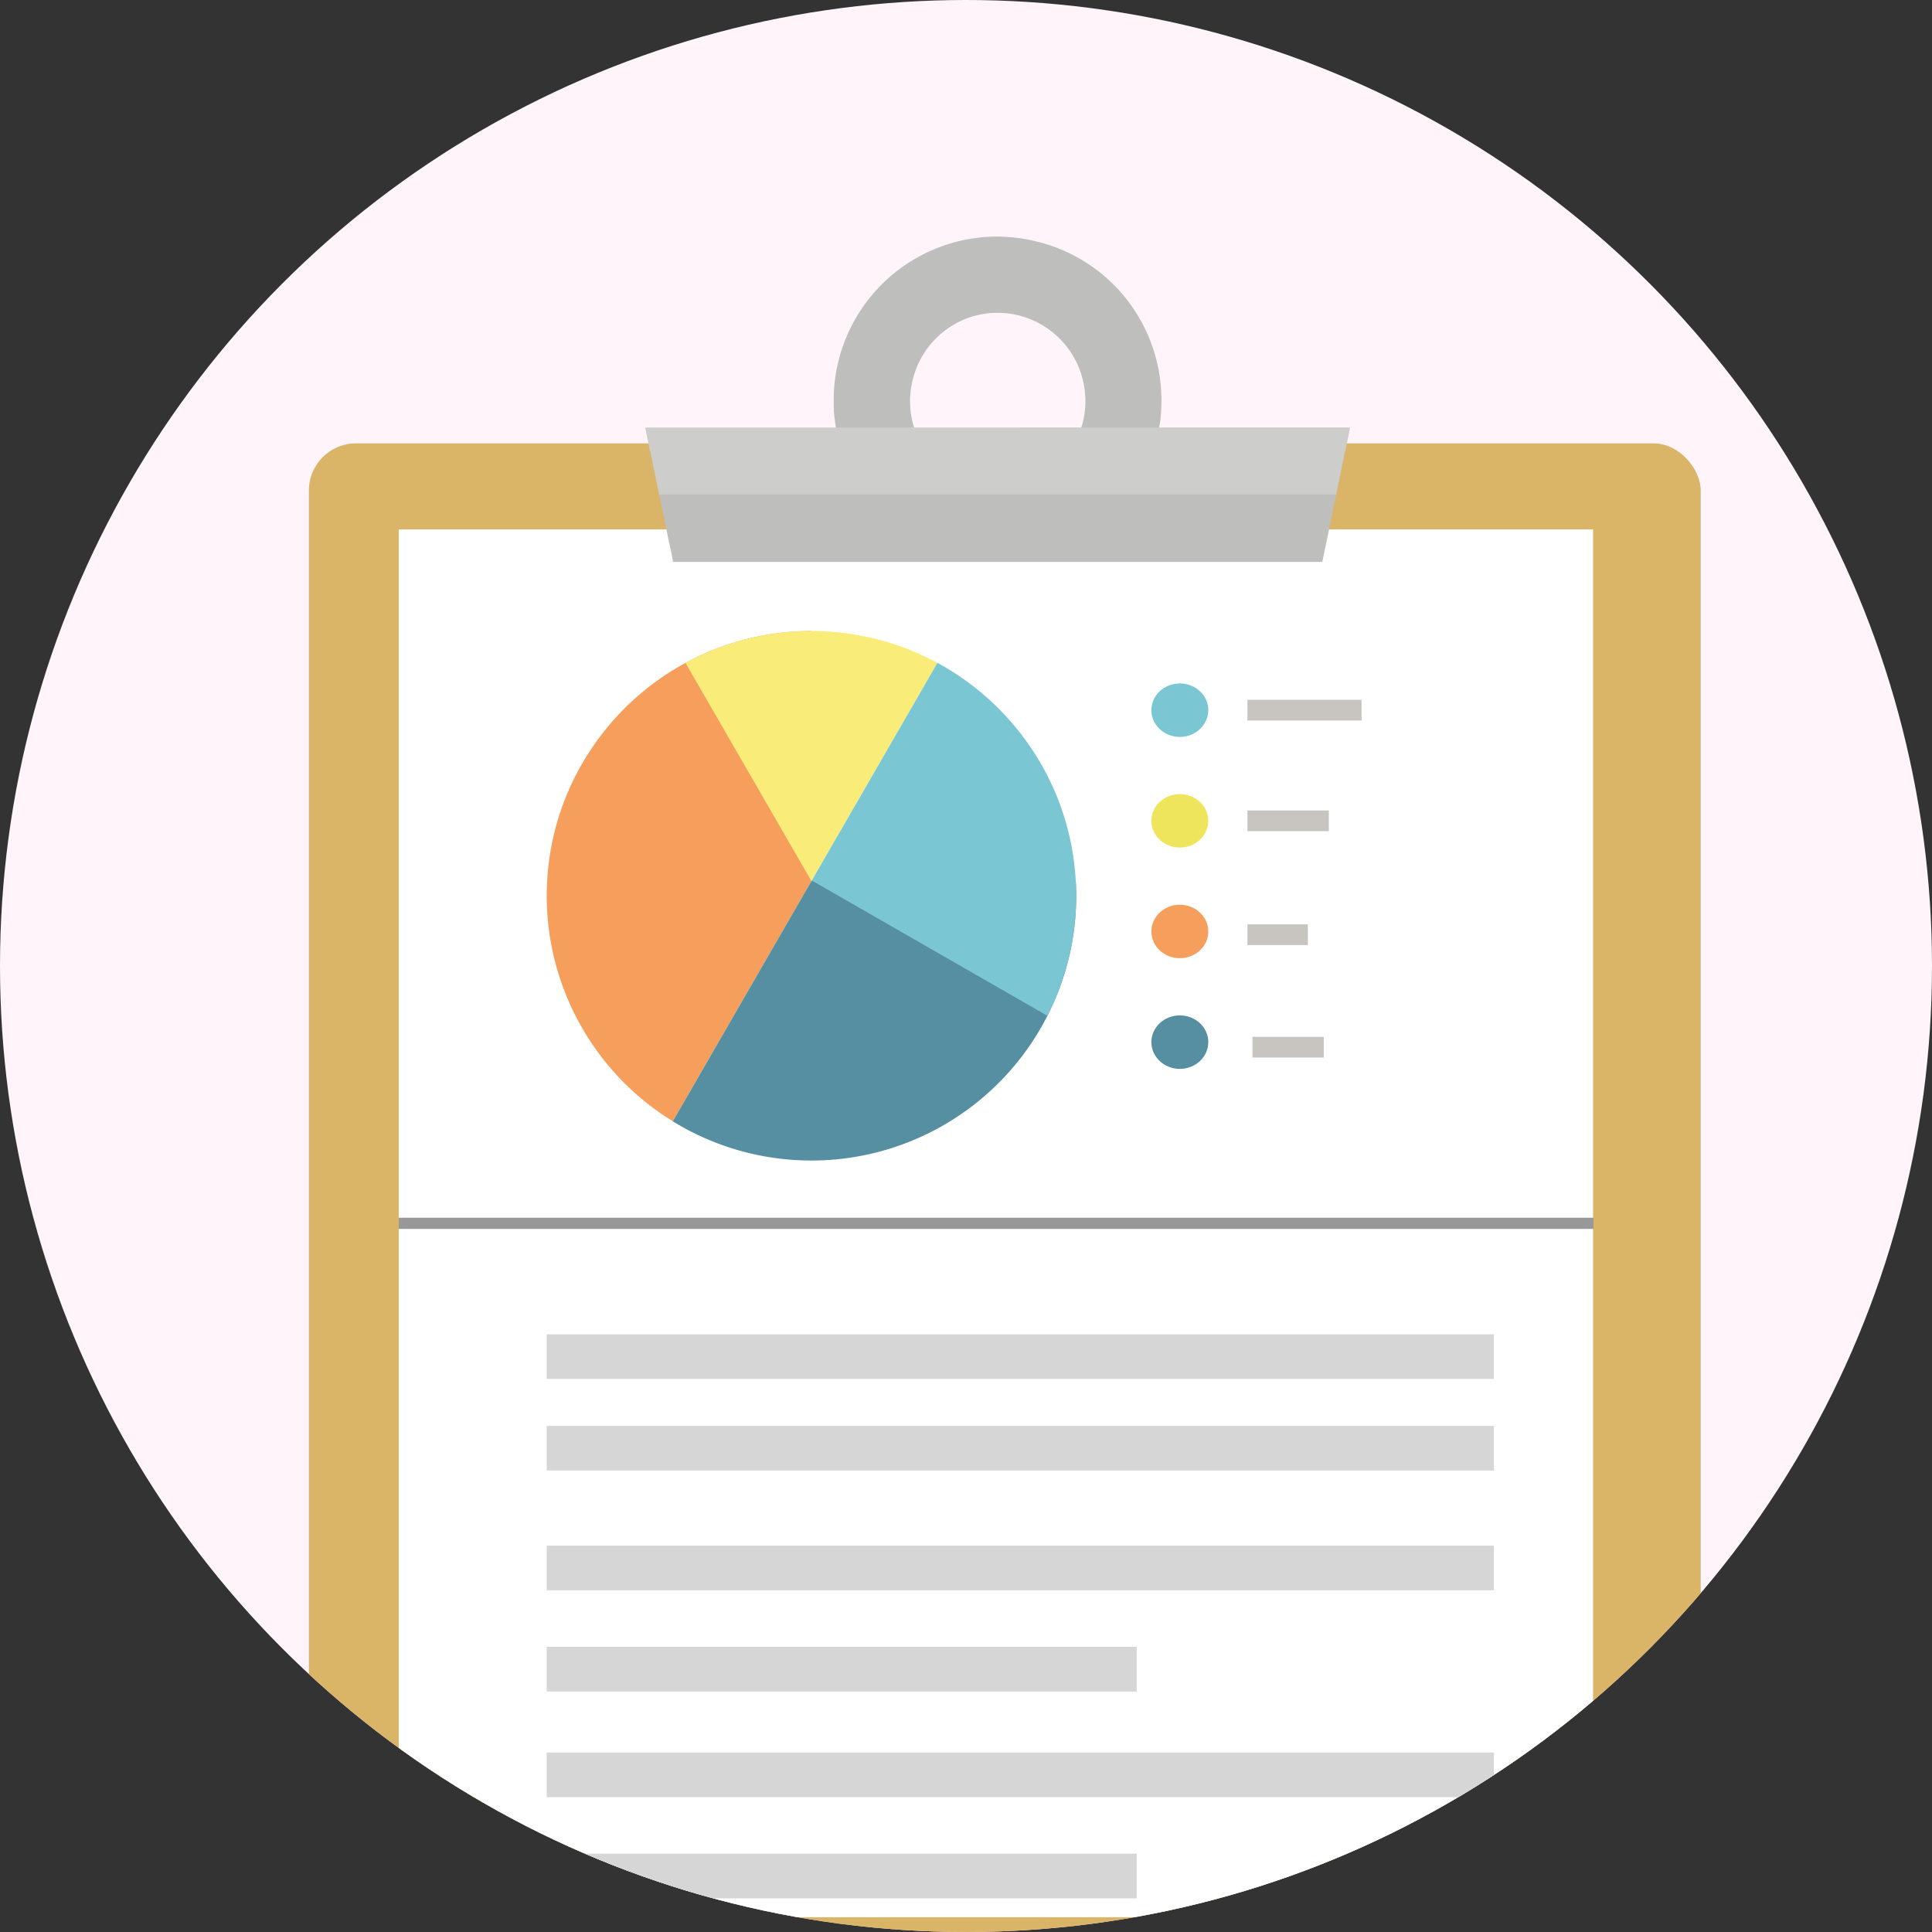 <svg xmlns="http://www.w3.org/2000/svg" xmlns:xlink="http://www.w3.org/1999/xlink" width="160" height="160" viewBox="0 0 160 160">
  <rect x="0" y="0" width="160" height="160" fill="#333333" stroke="none"/>
  <defs>
    <clipPath id="clip-path">
      <circle id="楕円形_82" data-name="楕円形 82" cx="80" cy="80" r="80" transform="translate(803 2720.5)" fill="#eef2f6"/>
    </clipPath>
  </defs>
  <g id="グループ_1579" data-name="グループ 1579" transform="translate(-803 -2720.5)">
    <circle id="楕円形_27" data-name="楕円形 27" cx="80" cy="80" r="80" transform="translate(803 2720.5)" fill="#fff4f9"/>
    <g id="マスクグループ_16" data-name="マスクグループ 16" clip-path="url(#clip-path)">
      <g id="グループ_1552" data-name="グループ 1552" transform="translate(808.583 2390.094)">
        <g id="グループ_1551" data-name="グループ 1551" transform="translate(20 350)">
          <rect id="長方形_1656" data-name="長方形 1656" width="115.262" height="129.783" rx="3.901" transform="translate(0 17.123)" fill="#dab467"/>
          <rect id="長方形_1657" data-name="長方形 1657" width="98.91" height="114.93" transform="translate(7.439 24.251)" fill="#fff"/>
          <g id="グループ_1546" data-name="グループ 1546" transform="translate(27.853)">
            <g id="グループ_1544" data-name="グループ 1544" transform="translate(15.61)">
              <path id="パス_31572" data-name="パス 31572" d="M85,363.13A13.5,13.5,0,0,0,74.65,350.4a13.053,13.053,0,0,0-2.682-.382,4.462,4.462,0,0,0-.524-.021h-.1a13.563,13.563,0,0,0-13.473,13.13v.988a6.686,6.686,0,0,0,.1,1.129,4.64,4.64,0,0,0,.081.565,7.8,7.8,0,0,0,.2.988,1.474,1.474,0,0,0,.081.323,13.769,13.769,0,0,0,.806,2.219,13.317,13.317,0,0,0,3.025,4.135,6.594,6.594,0,0,0,.908.767,12.97,12.97,0,0,0,1.976,1.311H77.836a12.981,12.981,0,0,0,1.977-1.311,6.584,6.584,0,0,0,.907-.767,13.035,13.035,0,0,0,1.835-2.118,12.588,12.588,0,0,0,1.19-2.018,12.157,12.157,0,0,0,.787-2.219,9.4,9.4,0,0,0,.281-1.311,4.372,4.372,0,0,0,.1-.565,15.129,15.129,0,0,0,.1-1.673A3.374,3.374,0,0,0,85,363.13Zm-7.241,3.993a7,7,0,0,1-1.916,2.219,7.22,7.22,0,0,1-8.794,0,6.767,6.767,0,0,1-1.917-2.219,6,6,0,0,1-.6-1.311,4.71,4.71,0,0,1-.161-.565,7.56,7.56,0,0,1-.181-1.673,3.222,3.222,0,0,1,.02-.444,7.494,7.494,0,0,1,1.009-3.268c.02-.021.02-.04.04-.061a7.244,7.244,0,0,1,2.44-2.44,7.133,7.133,0,0,1,3.752-1.049,7.28,7.28,0,0,1,7.241,6.817,3.221,3.221,0,0,1,.02.444,7.629,7.629,0,0,1-.181,1.673,4.506,4.506,0,0,1-.162.565A7,7,0,0,1,77.755,367.123Z" transform="translate(-57.869 -350)" fill="#bebebd"/>
            </g>
            <g id="グループ_1545" data-name="グループ 1545" transform="translate(0 15.812)">
              <path id="パス_31573" data-name="パス 31573" d="M102.635,363.777l-.262,1.311-.121.585-.766,3.65-.585,2.884-.565,2.7H46.567l-.04-.262-.1-.5-.242-1.109-.161-.827-.605-2.884-.766-3.65-.121-.585-.262-1.311Z" transform="translate(-44.268 -363.777)" fill="#bebebd"/>
              <path id="パス_31574" data-name="パス 31574" d="M44.268,363.777l.262,1.311.122.585h.02l.747,3.651h56.068l.746-3.651h.021l.121-.585.262-1.311Z" transform="translate(-44.268 -363.777)" fill="#fff" opacity="0.23"/>
            </g>
          </g>
          <g id="グループ_1547" data-name="グループ 1547" transform="translate(19.693 90.908)">
            <rect id="長方形_1658" data-name="長方形 1658" width="78.446" height="3.697" fill="#d7d6d6"/>
            <rect id="長方形_1659" data-name="長方形 1659" width="78.446" height="3.698" transform="translate(0 7.585)" fill="#d7d6d6"/>
            <rect id="長方形_1660" data-name="長方形 1660" width="78.446" height="3.697" transform="translate(0 17.501)" fill="#d7d6d6"/>
            <rect id="長方形_1661" data-name="長方形 1661" width="48.866" height="3.697" transform="translate(0 25.883)" fill="#d7d6d6"/>
            <rect id="長方形_1662" data-name="長方形 1662" width="78.446" height="3.697" transform="translate(0 34.633)" fill="#d7d6d6"/>
            <rect id="長方形_1663" data-name="長方形 1663" width="48.866" height="3.697" transform="translate(0 43.014)" fill="#d7d6d6"/>
          </g>
          <rect id="長方形_1664" data-name="長方形 1664" width="98.951" height="0.924" transform="translate(7.439 81.254)" fill="#999898"/>
          <g id="グループ_1550" data-name="グループ 1550" transform="translate(19.693 32.665)">
            <g id="グループ_1548" data-name="グループ 1548" transform="translate(50.076 4.34)">
              <ellipse id="楕円形_78" data-name="楕円形 78" cx="2.357" cy="2.215" rx="2.357" ry="2.215" fill="#7ac7d3"/>
              <ellipse id="楕円形_79" data-name="楕円形 79" cx="2.357" cy="2.215" rx="2.357" ry="2.215" transform="translate(0 9.164)" fill="#efe55c"/>
              <ellipse id="楕円形_80" data-name="楕円形 80" cx="2.357" cy="2.215" rx="2.357" ry="2.215" transform="translate(0 18.327)" fill="#f69f5d"/>
              <ellipse id="楕円形_81" data-name="楕円形 81" cx="2.357" cy="2.215" rx="2.357" ry="2.215" transform="translate(0 27.491)" fill="#568ea2"/>
            </g>
            <g id="グループ_1549" data-name="グループ 1549">
              <path id="パス_31575" data-name="パス 31575" d="M48.651,381.1a22.034,22.034,0,0,0-8,7.427,21.78,21.78,0,0,0-3.455,10.643c-.023.4-.036.809-.036,1.219A21.937,21.937,0,0,0,47.6,419.061l11.485-19.894V378.461A21.827,21.827,0,0,0,48.651,381.1Z" transform="translate(-37.159 -378.461)" fill="#f69f5d"/>
              <path id="パス_31576" data-name="パス 31576" d="M57.6,378.461A21.827,21.827,0,0,0,47.172,381.1L57.6,399.167,68.037,381.1A21.831,21.831,0,0,0,57.6,378.461Z" transform="translate(-35.68 -378.461)" fill="#f9ec78"/>
              <path id="パス_31577" data-name="パス 31577" d="M79.665,397.721a21.8,21.8,0,0,1-2.387,9.941c-.014.032-.03.062-.046.092A21.924,21.924,0,0,1,46.255,416.4L57.74,396.5H79.629C79.651,396.906,79.665,397.311,79.665,397.721Z" transform="translate(-35.815 -375.796)" fill="#568ea2"/>
              <path id="パス_31578" data-name="パス 31578" d="M78.151,398.827A21.8,21.8,0,0,0,74.7,388.185c-.02-.026-.038-.056-.057-.084a22.016,22.016,0,0,0-7.947-7.343L56.316,398.733l-.054.032.026.016-.026.046h.108l19.43,11.16a21.8,21.8,0,0,0,2.387-9.941C78.187,399.637,78.173,399.231,78.151,398.827Z" transform="translate(-34.337 -378.122)" fill="#7ac7d3"/>
            </g>
            <rect id="長方形_1665" data-name="長方形 1665" width="9.452" height="1.715" transform="translate(58.031 5.697)" fill="#938c83" opacity="0.5"/>
            <rect id="長方形_1666" data-name="長方形 1666" width="5.907" height="1.715" transform="translate(58.448 33.606)" fill="#938c83" opacity="0.5"/>
            <rect id="長方形_1667" data-name="長方形 1667" width="6.741" height="1.715" transform="translate(58.031 14.86)" fill="#938c83" opacity="0.5"/>
            <rect id="長方形_1668" data-name="長方形 1668" width="5.004" height="1.715" transform="translate(58.031 24.295)" fill="#938c83" opacity="0.5"/>
          </g>
        </g>
      </g>
    </g>
  </g>
</svg>
